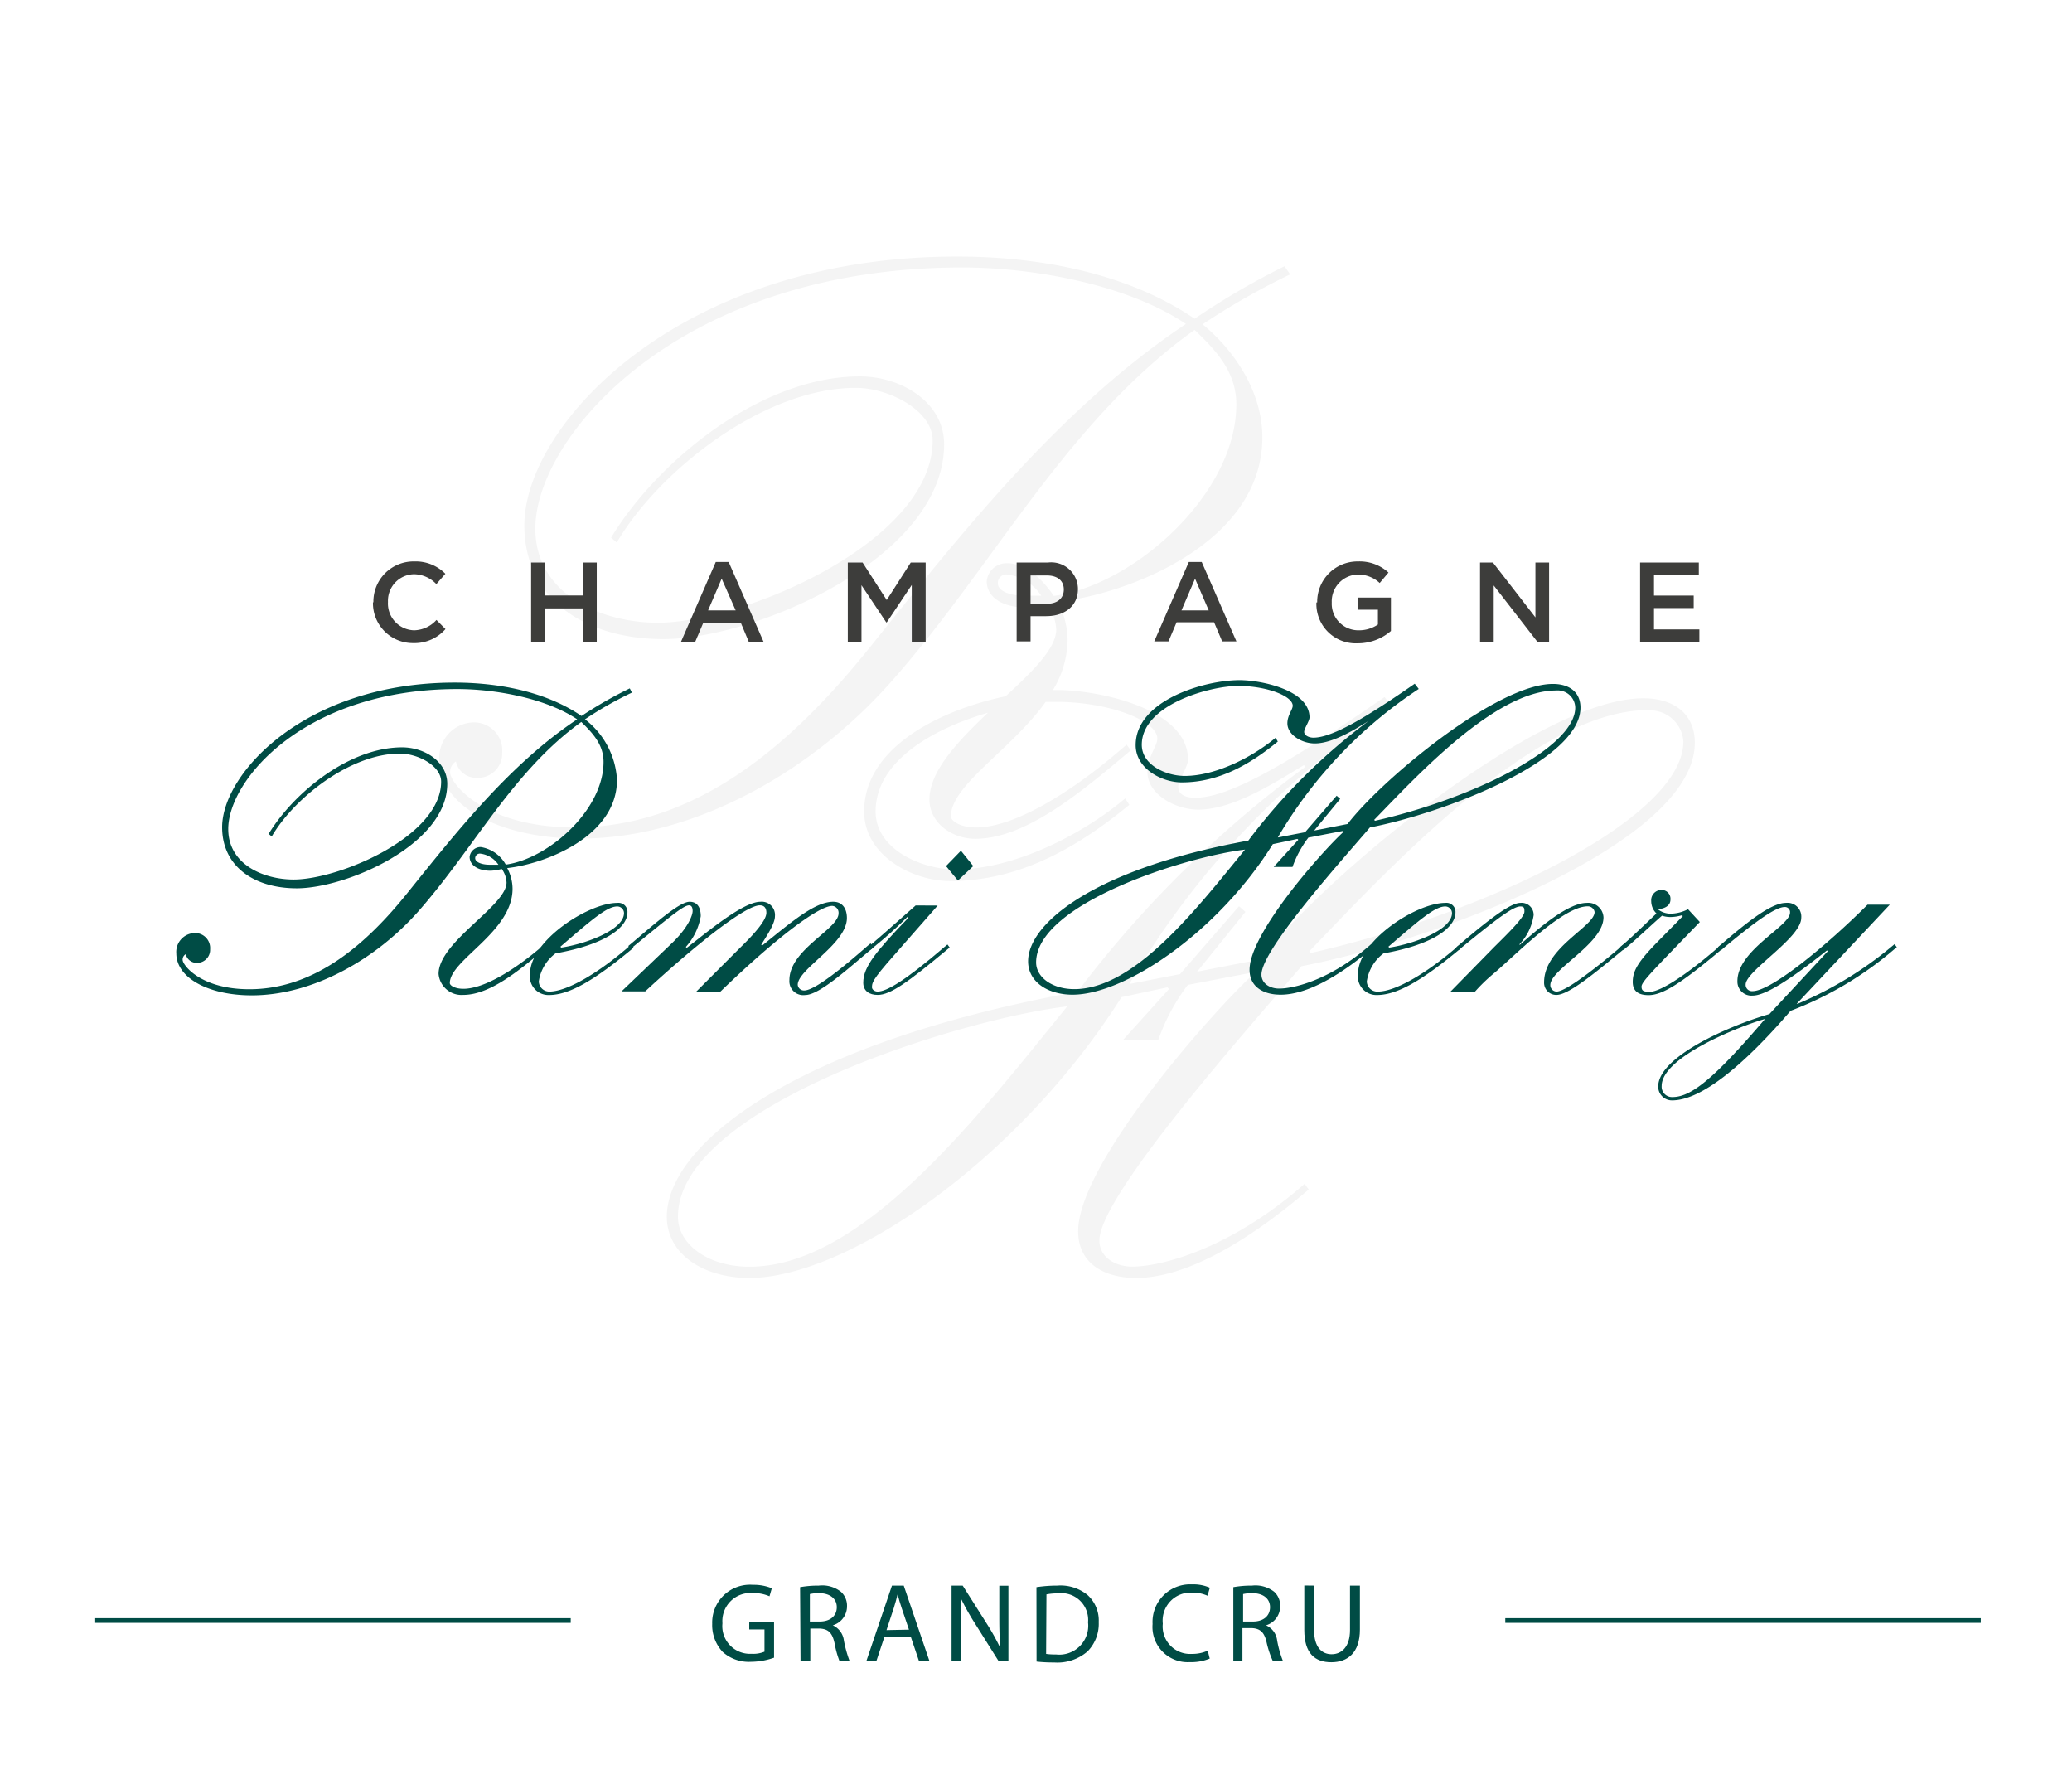 <svg id="Calque_1" data-name="Calque 1" xmlns="http://www.w3.org/2000/svg" xmlns:xlink="http://www.w3.org/1999/xlink" viewBox="0 0 186.28 158.65"><defs><style>.cls-1,.cls-8{fill:none;}.cls-2{clip-path:url(#clip-path);}.cls-3{fill:#fff;}.cls-4{clip-path:url(#clip-path-2);}.cls-5{fill:#f4f4f4;}.cls-6{fill:#004c45;}.cls-7{fill:#3d3d3b;}.cls-8{stroke:#004c45;stroke-width:0.42px;}</style><clipPath id="clip-path" transform="translate(205.88 -23.35)"><rect class="cls-1" x="-214.88" y="16.35" width="204.28" height="166.65"/></clipPath><clipPath id="clip-path-2" transform="translate(205.88 -23.35)"><path class="cls-1" d="M-151.73,128.54l2.55-2.44,2.26,1-1.7,2.64Zm-55.5,22.72H-23.69V41H-207.23Z"/></clipPath></defs><title>logo_Menu_RH_white</title><g class="cls-2"><rect class="cls-3" width="186.28" height="158.65"/><g class="cls-4"><path class="cls-1" d="M-115.33,75a.77.77,0,0,0-.81.81c0,.66,1,1.1,2.43,1.1h1.47A4.32,4.32,0,0,0-115.33,75Z" transform="translate(205.88 -23.35)"/><path class="cls-1" d="M-54.54,90a3,3,0,0,0-3.17-2.87c-10.3,0-23.84,14.86-30.46,21.7l.15.15C-72,105.42-54.54,96.88-54.54,90Z" transform="translate(205.88 -23.35)"/><path class="cls-1" d="M-144.9,132.71c0,2.5,2.73,4.49,6.41,4.49,10.22,0,20.67-13.69,28.62-23.4C-119.73,115-144.9,122.85-144.9,132.71Z" transform="translate(205.88 -23.35)"/><path class="cls-5" d="M-158.74,70.57c0,6.47,5.29,10.22,12.5,10.22,8.25,0,25.24-7.28,25.24-17.51,0-3.75-3.82-6.1-7.58-6.1-8.83,0-18.1,7.5-22.36,14.49l.51.44c3.75-6.4,13.17-13.9,21.49-13.9,3,0,6.91,2.06,6.91,4.71,0,9.19-17.14,16.4-24.72,16.4-5,0-11-2.5-11-8.46,0-8.31,13-23.47,38.4-23.47,6.4,0,14.87,1.55,20.09,5.08-11.26,7.5-20.09,18.68-28.47,29.13-6.63,8.24-15.23,16.12-26.49,16.12-8.17,0-11.19-4-11.19-4.93a1.08,1.08,0,0,1,.52-1,1.87,1.87,0,0,0,1.91,1.47A2.18,2.18,0,0,0-160.73,91a2.53,2.53,0,0,0-2.65-2.72,3.16,3.16,0,0,0-3,3.38h0c0,4.19,5.51,7.06,12.65,7.06h0c10.23,0,20.82-6,28-14.13C-116.51,74.17-110,61.22-98.48,53c1.91,1.84,3.75,3.75,3.75,6.7,0,8.09-9.27,16.26-16.41,17.21-1-1.47-2.5-2.94-4.19-2.94a1.79,1.79,0,0,0-1.84,1.62c0,1.47,1.47,2.36,3.53,2.36a8.85,8.85,0,0,0,1.91-.3,4.32,4.32,0,0,1,.81,2.28c0,1.69-2.13,3.77-4.55,6-5.89,1.23-12.72,4.6-12.72,10.35,0,4,4.41,6.26,7.72,6.26,6.33,0,11.55-3.1,16.12-6.85l-.37-.58c-4,3.38-10.16,6.39-15.23,6.39-3,0-7.21-1.76-7.21-5.22,0-4.55,5.23-7.46,10.1-8.87-2.69,2.55-5.26,5.25-5.26,7.79,0,2.14,2.06,3.54,4.12,3.54h0c4.49,0,9.42-4.12,13.54-7.58l.44-.37-.37-.51-.52.44c-4.26,3.68-9.49,7-13,7-1.47,0-2.28-.59-2.28-1,0-2.81,5.46-6,8.52-10.29.32,0,.63,0,.91,0,4.79,0,9.13,1.69,9.13,3.31,0,.66-.89,1.62-.89,3,0,2,2.51,3.38,4.57,3.38,3.16,0,7-2.5,9.49-4l.14.15A99.47,99.47,0,0,0-109,112.48c-25.74,4.7-36.92,13.82-36.93,20.22v0c0,3.38,3.3,5.51,7.42,5.51h0c8.61,0,24-10.31,33.46-25.24l4.12-.88.15.15-4.12,4.56h3.16a18,18,0,0,1,2.65-4.93l5.74-1.1.15.14c-3.68,3.39-15.75,17-15.75,23.11,0,2.79,2.21,4.19,5.22,4.19h0c4.26,0,9.63-3,15.07-7.58l.44-.37-.37-.51-.51.44c-6.4,5.44-12.36,7-15,7-1.47,0-2.94-.81-2.94-2.35,0-4,13.24-18.91,18.17-24.65C-76.32,107.77-53.51,99-53.51,90.11c0-2.57-1.84-4-4.64-4-9.42,0-28.69,16.11-34.43,23.47l-5.67,1.1,4.34-5.37-.58-.51-5.3,6.1-4.56.89A75.55,75.55,0,0,1-80.74,86.87L-81.4,86c-7.72,5.3-13.68,9.05-17,9.05-.81,0-1.55-.22-1.55-1,0-.51.88-1.83.88-2.42,0-4.62-8.11-6.25-11.66-6.26h-.49a8.83,8.83,0,0,0,1.32-4.47,7.56,7.56,0,0,0-.88-3.46c6.18-.66,18.39-5.22,18.39-14.79,0-4-2.42-7.72-5.37-10.15a63.67,63.67,0,0,1,7.87-4.49l-.51-.73A67.37,67.37,0,0,0-98.48,52c-6.26-4.27-14.43-5.59-21.27-5.59C-144.76,46.36-158.74,61.52-158.74,70.57Zm45,6.32c-1.4,0-2.43-.44-2.43-1.1a.77.77,0,0,1,.81-.81,4.32,4.32,0,0,1,3.09,1.91Zm-24.78,60.31c-3.68,0-6.41-2-6.41-4.49,0-9.86,25.17-17.73,35-18.91C-117.82,123.51-128.27,137.2-138.49,137.2Zm80.78-50A3,3,0,0,1-54.54,90c0,6.84-17.51,15.38-33.48,19l-.15-.15C-81.55,102-68,87.17-57.71,87.17Z" transform="translate(205.88 -23.35)"/><path class="cls-6" d="M-149.07,85.6A33.1,33.1,0,0,0-153.29,88a7.37,7.37,0,0,1,2.88,5.44c0,5.13-6.55,7.58-9.87,7.93a4,4,0,0,1,.48,1.86c0,3.9-5.64,6.39-5.64,8.48,0,.2.43.51,1.22.51,1.89,0,4.69-1.77,7-3.75l.28-.23.19.27-.23.2c-2.21,1.85-4.85,4.06-7.26,4.06a2.07,2.07,0,0,1-2.21-1.89c0-2.88,6.11-6.11,6.11-8.21a2.28,2.28,0,0,0-.43-1.22,4.63,4.63,0,0,1-1,.16c-1.1,0-1.89-.47-1.89-1.26a1,1,0,0,1,1-.87,3.14,3.14,0,0,1,2.25,1.58c3.82-.52,8.79-4.89,8.79-9.23,0-1.58-1-2.61-2-3.59-6.15,4.41-9.66,11.36-14.63,17-3.83,4.34-9.51,7.57-15,7.57-3.82,0-6.78-1.53-6.78-3.78a1.7,1.7,0,0,1,1.62-1.82,1.35,1.35,0,0,1,1.42,1.46,1.17,1.17,0,0,1-1.19,1.22,1,1,0,0,1-1-.78.55.55,0,0,0-.28.51c0,.47,1.62,2.64,6,2.64,6,0,10.65-4.22,14.2-8.64,4.5-5.6,9.23-11.6,15.27-15.62-2.8-1.89-7.34-2.72-10.77-2.72-13.65,0-20.6,8.12-20.6,12.58,0,3.2,3.2,4.54,5.88,4.54,4.07,0,13.26-3.87,13.26-8.8,0-1.42-2.09-2.52-3.71-2.52-4.46,0-9.51,4-11.52,7.45l-.28-.23c2.29-3.75,7.26-7.78,12-7.78,2,0,4.06,1.27,4.06,3.28,0,5.48-9.11,9.39-13.53,9.39-3.87,0-6.71-2-6.71-5.49,0-4.85,7.5-13,20.91-13,3.67,0,8.05.71,11.4,3a37.14,37.14,0,0,1,4.34-2.48Zm-14.09,14.88c0,.35.56.59,1.31.59h.78a2.28,2.28,0,0,0-1.65-1,.42.42,0,0,0-.44.44" transform="translate(205.88 -23.35)"/><path class="cls-6" d="M-148.92,108.52l-.23.2c-3.2,2.64-5.49,4.06-7.38,4.06a1.67,1.67,0,0,1-1.7-1.89c0-3,5.25-6.39,7.85-6.39a.81.81,0,0,1,.91.87c0,1.26-1.81,2.84-6.47,3.67a3.85,3.85,0,0,0-1.5,2.52.94.94,0,0,0,.95.91c1.54,0,4.3-1.58,7.1-4l.28-.23Zm-6.58-.08.08.08c2.28-.35,5.64-1.61,5.64-3.11a.61.61,0,0,0-.6-.59c-.9,0-2.16,1.06-5.12,3.62" transform="translate(205.88 -23.35)"/><path class="cls-6" d="M-127.38,108.52l-.23.2c-2.09,1.74-4.62,4.06-5.88,4.06a1.25,1.25,0,0,1-1.42-1.34c0-2.76,4.42-4.57,4.42-6a.62.62,0,0,0-.56-.67c-1.3,0-5.4,3.19-10.09,7.73h-2.17l4-4c1.38-1.34,2.33-2.48,2.33-3.11,0-.44-.2-.67-.59-.67-1.27,0-5.69,3.47-10.3,7.73H-150l4.58-4.38c1.46-1.42,1.81-2.49,1.81-2.84s-.12-.51-.32-.51c-.47,0-1.53.86-5,3.7l-.23.2-.24-.24.28-.23c2.25-1.9,4.34-3.75,5.24-3.75.63,0,1,.43,1,1.3a5.51,5.51,0,0,1-1.34,2.76l.08.08c1.46-1.1,5-4.14,6.62-4.14a1.19,1.19,0,0,1,1.31,1.3c0,.75-.91,2-1.23,2.57l.08.07c2.76-2.24,4.78-3.94,6.39-3.94.87,0,1.23.67,1.23,1.46,0,2.33-4.42,4.58-4.42,6a.56.56,0,0,0,.59.51c.95,0,3.55-2.13,5.68-4l.28-.23Z" transform="translate(205.88 -23.35)"/><path class="cls-6" d="M-121.58,104.74l-3.19,3.63c-2.37,2.68-2.72,3.15-2.72,3.7,0,.24.27.4.51.4.79,0,2.4-.91,6-4l.28-.23.2.27-.24.2c-3.51,2.92-5.09,4.06-6.23,4.06-.75,0-1.3-.35-1.3-1.1,0-1.42,1.14-2.8,4.06-5.84l-.08-.08c-1,1-2.13,2-3.08,2.76l-.23.2-.24-.24.28-.23c1.18-1,2.56-2.25,4-3.51Zm1.82-2.25-1.07-1.3,1.34-1.38,1.11,1.38Z" transform="translate(205.88 -23.35)"/><path class="cls-6" d="M-91,90c-2.44,2-5.24,3.67-8.63,3.67-1.78,0-4.15-1.22-4.15-3.35,0-4,6.12-5.84,9.35-5.84,1.9,0,6.28.87,6.28,3.35,0,.32-.48,1-.48,1.3s.4.52.83.52c1.78,0,5-2,9.11-4.85l.36.47A40.51,40.51,0,0,0-91,98.62l2.45-.47,2.84-3.28.32.28L-87.73,98l3-.59c3.07-4,13.41-12.59,18.46-12.59,1.5,0,2.48.75,2.48,2.13,0,4.78-12.23,9.47-18.93,10.77-2.64,3.08-9.75,11-9.75,13.22,0,.83.79,1.26,1.58,1.26,1.42,0,4.62-.83,8-3.75l.28-.23.19.27-.23.2c-2.92,2.45-5.8,4.06-8.09,4.06-1.62,0-2.8-.75-2.8-2.24,0-3.28,6.47-10.58,8.44-12.39l-.08-.08-3.07.59a9.68,9.68,0,0,0-1.43,2.64h-1.69l2.21-2.44-.08-.08-2.21.47c-5,8-13.33,13.53-18,13.53-2.21,0-4-1.14-4-3,0-3.44,6-8.33,19.8-10.85a53.2,53.2,0,0,1,11-10.89L-82.6,88c-1.34.83-3.4,2.17-5.09,2.17-1.11,0-2.45-.75-2.45-1.81,0-.72.48-1.23.48-1.58,0-.87-2.33-1.78-4.9-1.78s-8.67,1.7-8.67,5.29c0,1.85,2.24,2.8,3.86,2.8,2.72,0,6-1.62,8.17-3.43Zm-18.3,22.25c5.48,0,11.09-7.34,15.35-12.54-5.29.63-18.78,4.85-18.78,10.14,0,1.34,1.46,2.4,3.43,2.4M-66,85.41c-5.53,0-12.79,8-16.34,11.63l.08.08c8.56-1.93,18-6.51,18-10.17A1.58,1.58,0,0,0-66,85.41" transform="translate(205.88 -23.35)"/><path class="cls-6" d="M-74.48,108.52l-.23.2c-3.2,2.64-5.49,4.06-7.38,4.06a1.67,1.67,0,0,1-1.7-1.89c0-3,5.25-6.39,7.85-6.39a.81.81,0,0,1,.91.87c0,1.26-1.81,2.84-6.47,3.67a3.85,3.85,0,0,0-1.5,2.52.94.94,0,0,0,1,.91c1.54,0,4.3-1.58,7.1-4l.28-.23Zm-6.58-.08.08.08c2.28-.35,5.64-1.61,5.64-3.11a.61.61,0,0,0-.6-.59c-.9,0-2.16,1.06-5.12,3.62" transform="translate(205.88 -23.35)"/><path class="cls-6" d="M-71.56,108.48c1.23-1.22,2.73-2.68,2.73-3.19,0-.28,0-.47-.36-.47-.63,0-2,1-5.29,3.7l-.23.2-.24-.24.28-.23c3.31-2.84,4.77-3.75,5.48-3.75A1.08,1.08,0,0,1-68,105.6a4.83,4.83,0,0,1-1.3,2.65h.08c1.54-1.34,4.26-3.75,6-3.75a1.37,1.37,0,0,1,1.5,1.3c0,2.37-4.78,4.66-4.78,6.08a.58.58,0,0,0,.56.59c.9,0,3.94-2.45,5.76-4l.27-.23.2.27-.24.2c-2.68,2.21-4.93,4.06-6,4.06a1.09,1.09,0,0,1-1.11-1.14c0-3.12,4.54-5,4.54-6.31a.61.61,0,0,0-.63-.51c-2.25,0-6.63,4.53-8.48,6.07a15,15,0,0,0-1.7,1.66h-2.21Z" transform="translate(205.88 -23.35)"/><path class="cls-6" d="M-60.24,108.48l.28-.23c.83-.71,2.05-1.9,3-2.8a1.55,1.55,0,0,1-.47-1.11.92.92,0,0,1,.9-1,.79.79,0,0,1,.83.86c0,.6-.59.83-1.14.87a1.88,1.88,0,0,0,1.14.4,3.53,3.53,0,0,0,1.58-.4l1.06,1.15-1.14,1.18c-3.19,3.31-4.1,4.22-4.1,4.62s.2.47.75.47c1,0,3.51-1.7,6.15-4l.28-.23.2.27-.24.2c-3.67,3.08-5.29,4.06-6.51,4.06-.95,0-1.42-.39-1.42-1.18,0-1,.47-1.81,2.21-3.59l2.29-2.33-.08-.08a3.71,3.71,0,0,1-1,.16,2.39,2.39,0,0,1-.79-.12c-1.14,1-2.36,2.17-3.23,2.88l-.24.2Z" transform="translate(205.88 -23.35)"/><path class="cls-6" d="M-51.44,108.48l.28-.23c2.17-1.86,4.46-3.75,5.84-3.75a1.24,1.24,0,0,1,1.38,1.34c0,1.82-5,4.77-5,6a.57.57,0,0,0,.63.59c1.69,0,6.74-4.18,10.33-7.77h2l-8.37,8.91h.08a33.36,33.36,0,0,0,8.44-5.13l.28-.23.2.27-.24.2a31.42,31.42,0,0,1-9.31,5.52c-4.14,4.82-8,8.05-10.65,8.05A1.23,1.23,0,0,1-56.8,121c0-2.68,6.43-5.48,10-6.51l5.24-5.64-.07-.08c-3.36,2.68-5.57,4.06-6.67,4.06a1.26,1.26,0,0,1-1.38-1.3c0-2.8,4.73-4.93,4.73-6.15a.46.46,0,0,0-.47-.51c-.79,0-2.45,1.14-5.52,3.7l-.24.2Zm4.18,6.47c-2.21.63-9.23,3.4-9.23,6a.93.93,0,0,0,1,1c1.77,0,4-2,8.28-7Z" transform="translate(205.88 -23.35)"/><path class="cls-7" d="M-172.31,77.49v0a3.61,3.61,0,0,1,3.68-3.68,3.74,3.74,0,0,1,2.79,1.11l-.81.93a2.83,2.83,0,0,0-2-.89A2.39,2.39,0,0,0-171,77.45v0A2.41,2.41,0,0,0-168.64,80a2.79,2.79,0,0,0,2-.93l.81.82a3.7,3.7,0,0,1-2.89,1.26,3.59,3.59,0,0,1-3.63-3.67" transform="translate(205.88 -23.35)"/><polygon class="cls-7" points="47.75 50.56 49 50.56 49 53.52 52.4 53.52 52.4 50.56 53.65 50.56 53.65 57.69 52.4 57.69 52.4 54.68 49 54.68 49 57.69 47.75 57.69 47.75 50.56"/><path class="cls-7" d="M-141.53,73.86h1.16l3.14,7.18h-1.33l-.72-1.72h-3.37l-.73,1.72h-1.28Zm1.79,4.35L-141,75.36l-1.22,2.85Z" transform="translate(205.88 -23.35)"/><polygon class="cls-7" points="76.22 50.56 77.55 50.56 79.72 53.93 81.88 50.56 83.22 50.56 83.22 57.69 81.97 57.69 81.97 52.58 79.72 55.94 79.68 55.94 77.45 52.6 77.45 57.69 76.22 57.69 76.22 50.56"/><path class="cls-7" d="M-114.48,73.91h2.81a2.4,2.4,0,0,1,2.7,2.38v0c0,1.6-1.28,2.44-2.85,2.44h-1.41V81h-1.25Zm2.7,3.71c1,0,1.54-.53,1.54-1.28v0c0-.83-.6-1.27-1.54-1.27h-1.45v2.57Z" transform="translate(205.88 -23.35)"/><path class="cls-7" d="M-99,73.86h1.16L-94.72,81H-96l-.73-1.72h-3.37l-.73,1.72h-1.28Zm1.79,4.35-1.23-2.85-1.22,2.85Z" transform="translate(205.88 -23.35)"/><path class="cls-7" d="M-87.46,77.49v0a3.63,3.63,0,0,1,3.68-3.68,3.83,3.83,0,0,1,2.73,1l-.79.94a2.83,2.83,0,0,0-2-.76,2.41,2.41,0,0,0-2.31,2.51v0A2.39,2.39,0,0,0-83.72,80,3,3,0,0,0-82,79.48V78.15h-1.83V77.06h3v3a4.56,4.56,0,0,1-3,1.11,3.54,3.54,0,0,1-3.7-3.67" transform="translate(205.88 -23.35)"/><polygon class="cls-7" points="133.06 50.56 134.22 50.56 138.04 55.49 138.04 50.56 139.27 50.56 139.27 57.69 138.22 57.69 134.29 52.62 134.29 57.69 133.06 57.69 133.06 50.56"/><polygon class="cls-7" points="147.45 50.56 152.73 50.56 152.73 51.68 148.7 51.68 148.7 53.53 152.27 53.53 152.27 54.65 148.7 54.65 148.7 56.57 152.78 56.57 152.78 57.69 147.45 57.69 147.45 50.56"/></g><line class="cls-8" x1="135.33" y1="145.65" x2="178.08" y2="145.65"/><line class="cls-8" x1="8.56" y1="145.65" x2="51.31" y2="145.65"/><path class="cls-6" d="M-136.29,172.34a6.35,6.35,0,0,1-2.08.37,3.51,3.51,0,0,1-2.54-.89,3.52,3.52,0,0,1-.94-2.53,3.4,3.4,0,0,1,3.67-3.5,4.23,4.23,0,0,1,1.69.31l-.21.72a3.58,3.58,0,0,0-1.5-.29,2.53,2.53,0,0,0-2.73,2.72,2.49,2.49,0,0,0,2.62,2.74,2.64,2.64,0,0,0,1.16-.19v-2h-1.37v-.7h2.23Z" transform="translate(205.88 -23.35)"/><path class="cls-6" d="M-133.95,166a9.26,9.26,0,0,1,1.68-.14,2.72,2.72,0,0,1,2,.56,1.69,1.69,0,0,1,.54,1.28,1.78,1.78,0,0,1-1.28,1.73v0a1.73,1.73,0,0,1,1,1.37,10.94,10.94,0,0,0,.52,1.86h-.91a8.67,8.67,0,0,1-.45-1.62c-.2-.93-.56-1.29-1.36-1.32h-.82v2.94h-.88Zm.88,3.09h.89c.94,0,1.53-.51,1.53-1.29s-.63-1.25-1.56-1.26a3.58,3.58,0,0,0-.86.08Z" transform="translate(205.88 -23.35)"/><path class="cls-6" d="M-126.38,170.51l-.71,2.13h-.9l2.3-6.78h1.06l2.31,6.78h-.94l-.72-2.13Zm2.22-.69-.66-1.95c-.15-.44-.26-.84-.36-1.23h0c-.1.4-.21.81-.34,1.22l-.66,2Z" transform="translate(205.88 -23.35)"/><path class="cls-6" d="M-120.33,172.64v-6.78h1l2.17,3.43a20.23,20.23,0,0,1,1.22,2.2h0c-.08-.9-.1-1.73-.1-2.78v-2.84h.82v6.78h-.88l-2.16-3.44a21.51,21.51,0,0,1-1.26-2.26h0c0,.85.07,1.67.07,2.79v2.9Z" transform="translate(205.88 -23.35)"/><path class="cls-6" d="M-112.7,166a12.5,12.5,0,0,1,1.86-.14,3.84,3.84,0,0,1,2.74.85,3.08,3.08,0,0,1,1,2.43,3.54,3.54,0,0,1-1,2.63,4.14,4.14,0,0,1-3,1,14.1,14.1,0,0,1-1.59-.08Zm.87,6a5.63,5.63,0,0,0,.89.05,2.6,2.6,0,0,0,2.88-2.88,2.41,2.41,0,0,0-2.74-2.61,5.06,5.06,0,0,0-1,.09Z" transform="translate(205.88 -23.35)"/><path class="cls-6" d="M-97.12,172.42a4.37,4.37,0,0,1-1.79.32,3.17,3.17,0,0,1-3.35-3.43,3.38,3.38,0,0,1,3.54-3.56,3.67,3.67,0,0,1,1.61.3l-.21.72a3.25,3.25,0,0,0-1.37-.28,2.52,2.52,0,0,0-2.65,2.79A2.47,2.47,0,0,0-98.73,172a3.4,3.4,0,0,0,1.43-.29Z" transform="translate(205.88 -23.35)"/><path class="cls-6" d="M-95,166a9.18,9.18,0,0,1,1.68-.14,2.74,2.74,0,0,1,2,.56,1.68,1.68,0,0,1,.53,1.28,1.77,1.77,0,0,1-1.27,1.73v0a1.7,1.7,0,0,1,1,1.37,9.79,9.79,0,0,0,.53,1.86h-.91A8.67,8.67,0,0,1-92,171c-.2-.93-.57-1.29-1.36-1.32h-.82v2.94H-95Zm.88,3.09h.89c.94,0,1.53-.51,1.53-1.29s-.63-1.25-1.56-1.26a3.58,3.58,0,0,0-.86.08Z" transform="translate(205.88 -23.35)"/><path class="cls-6" d="M-87.74,165.86v4c0,1.52.68,2.17,1.58,2.17s1.65-.67,1.65-2.17v-4h.89v3.95c0,2.09-1.1,2.94-2.57,2.94s-2.43-.79-2.43-2.9v-4Z" transform="translate(205.88 -23.35)"/></g></svg>